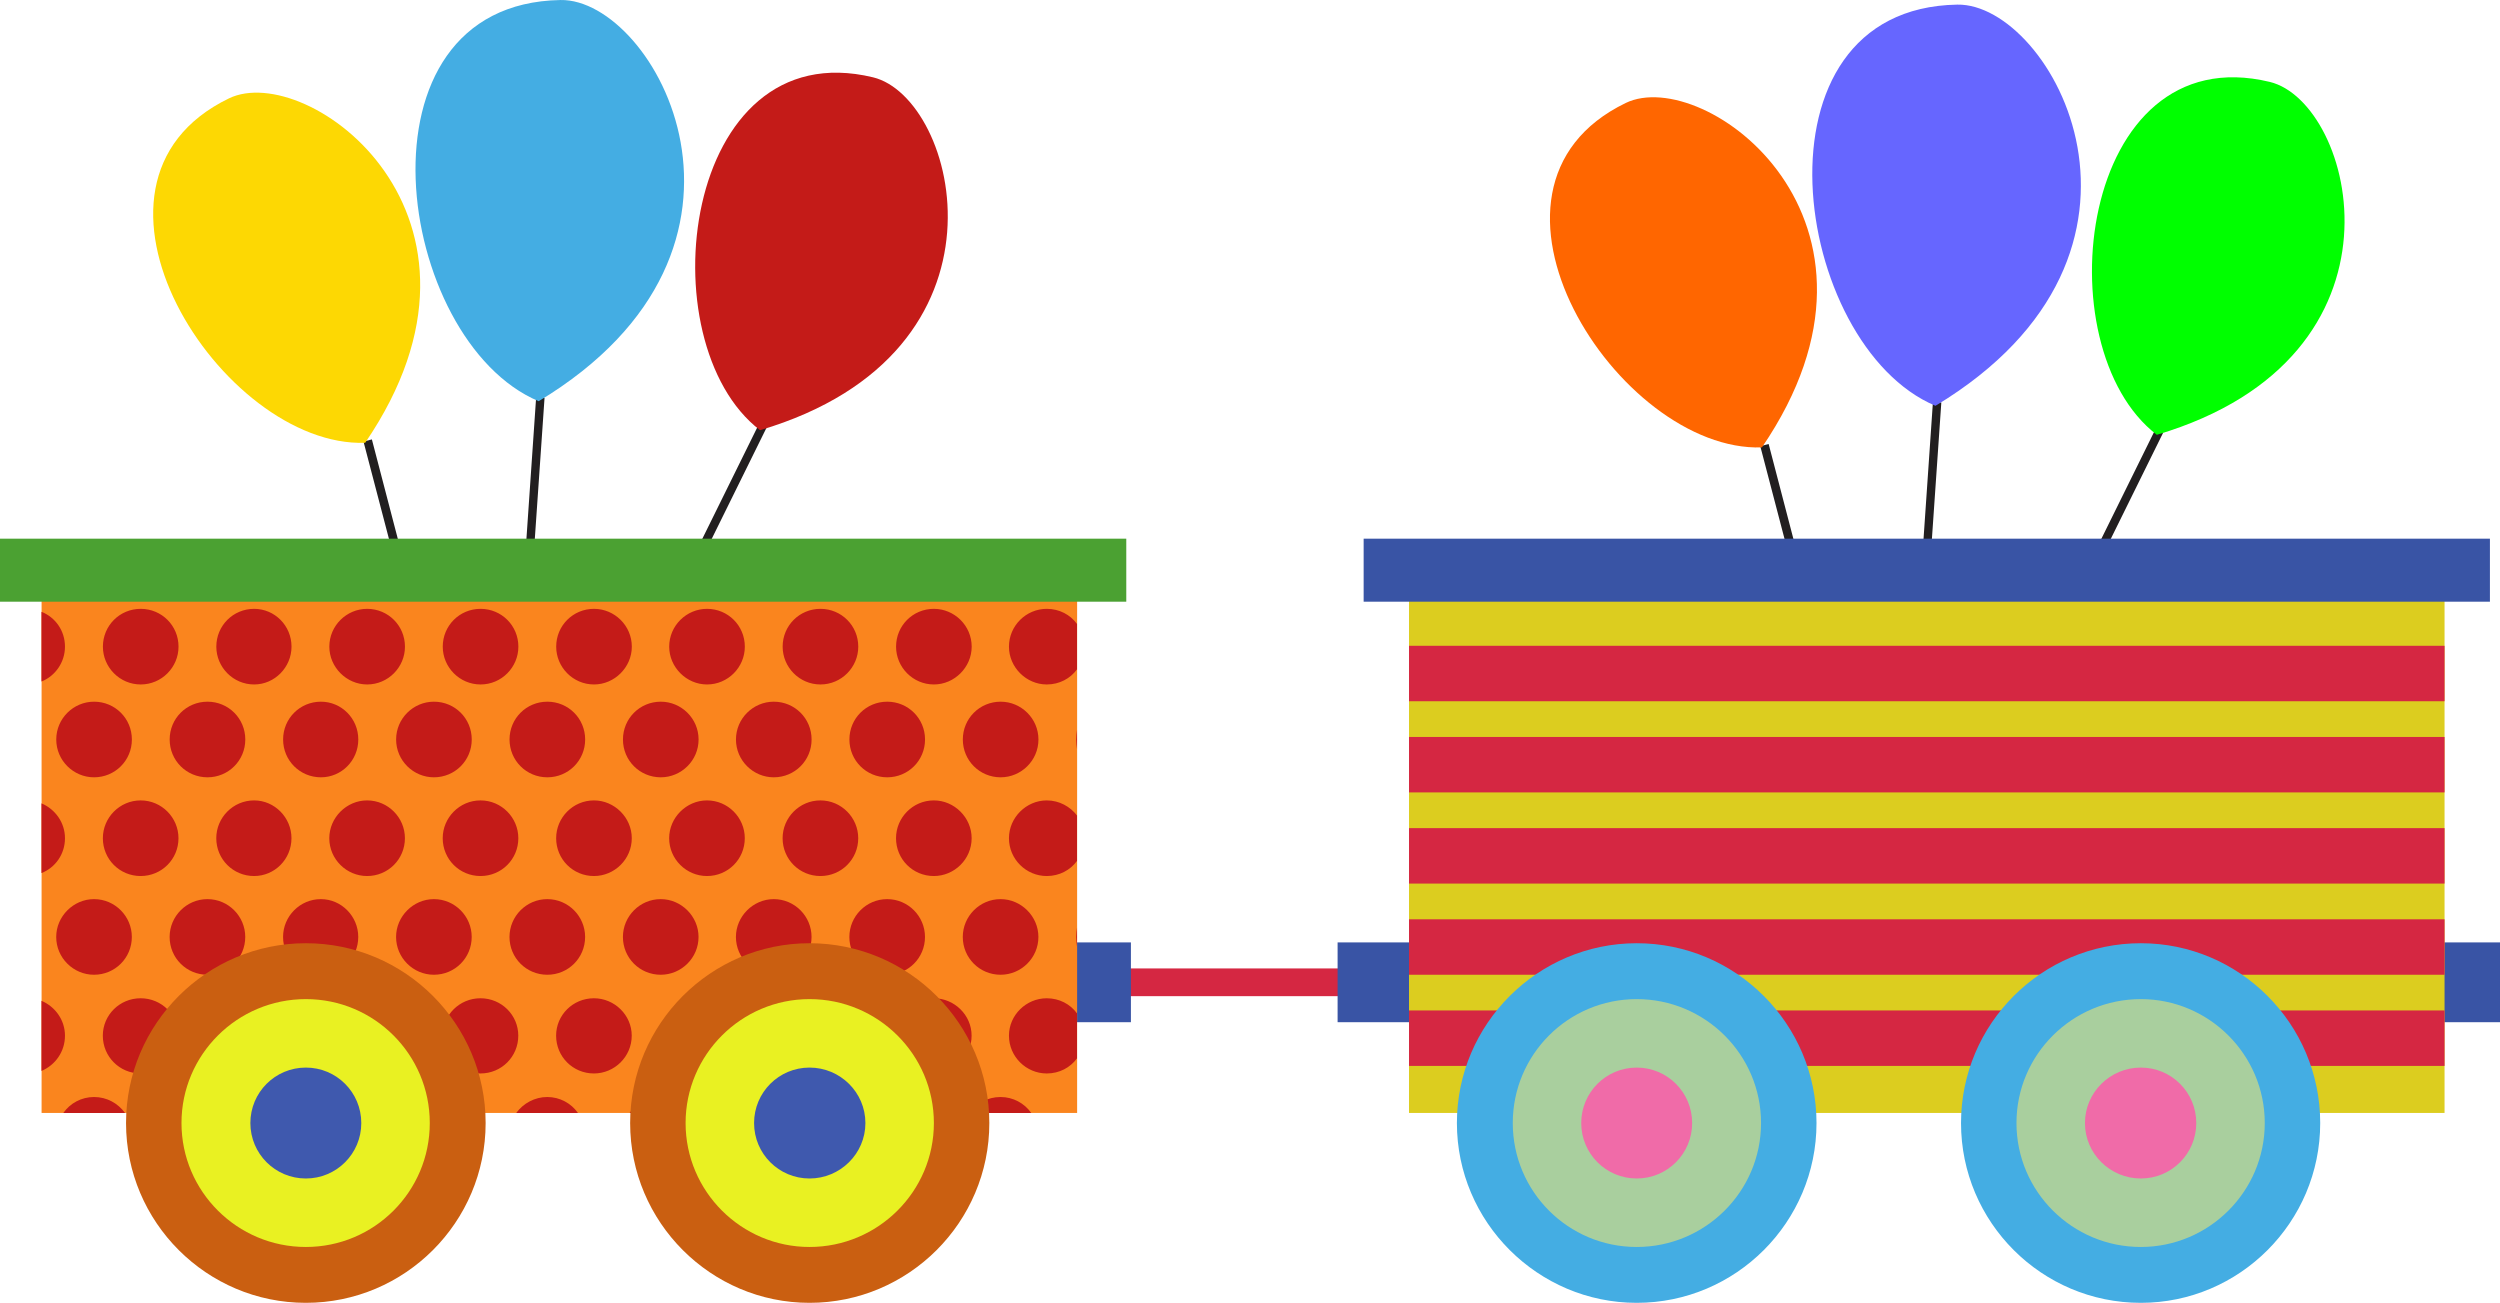 <?xml version="1.0" encoding="UTF-8"?> <!-- Creator: CorelDRAW 2018 (64-Bit) --> <svg xmlns="http://www.w3.org/2000/svg" xmlns:xlink="http://www.w3.org/1999/xlink" xml:space="preserve" width="100%" height="100%" style="shape-rendering:geometricPrecision; text-rendering:geometricPrecision; image-rendering:optimizeQuality; fill-rule:evenodd; clip-rule:evenodd" viewBox="0 0 141388 73682"> <defs> <style type="text/css"> <![CDATA[ .fil3 {fill:lime} .fil8 {fill:#3954A5} .fil16 {fill:#3F59AE} .fil4 {fill:#44ADE3} .fil13 {fill:#4BA132} .fil1 {fill:#6666FF} .fil10 {fill:#A9CF9E} .fil6 {fill:#C41B18} .fil14 {fill:#CA5F11} .fil7 {fill:#D52742} .fil9 {fill:#DCCD1F} .fil15 {fill:#E9F122} .fil11 {fill:#F06BA8} .fil12 {fill:#FA851E} .fil5 {fill:#FDD803} .fil2 {fill:#FF6600} .fil0 {fill:#221F20;fill-rule:nonzero} ]]> </style> </defs> <g id="Слой_x0020_1">  <g id="_2248613858848"> <g> <polygon class="fil0" points="121909,24258 107701,53053 109792,22761 109317,22737 107155,54217 107060,55429 107606,54336 122337,24472 "></polygon> <polygon class="fil0" points="107606,54170 100027,25113 99552,25231 107155,54289 "></polygon> <path class="fil1" d="M109460 22951c14421,-8696 6581,-22785 1235,-22690 -12069,214 -9361,19269 -1235,22690l0 0z"></path> <path class="fil2" d="M99647 25303c8743,-12830 -3255,-21621 -7698,-19482 -10026,4847 -404,19767 7698,19482l0 0z"></path> <path class="fil3" d="M121980 24590c14897,-4419 11191,-18793 6391,-19957 -10811,-2613 -12854,15016 -6391,19957l0 0z"></path> </g> <g> <polygon class="fil0" points="42914,23997 28706,52793 30797,22500 30321,22477 28160,53957 28064,55168 28611,54076 43341,24211 "></polygon> <polygon class="fil0" points="28611,53910 21032,24852 20557,24971 28160,54028 "></polygon> <path class="fil4" d="M30464 22691c14421,-8696 6581,-22785 1235,-22690 -12069,214 -9361,19269 -1235,22690l0 0z"></path> <path class="fil5" d="M20652 25043c8743,-12830 -3255,-21621 -7698,-19482 -10026,4847 -404,19767 7698,19482l0 0z"></path> <path class="fil6" d="M42985 24330c14897,-4419 11191,-18793 6391,-19957 -10811,-2613 -12854,15016 -6391,19957l0 0z"></path> </g> <polygon class="fil7" points="76551,56338 61987,56338 61987,54770 76551,54770 "></polygon> <polygon class="fil8" points="80305,57811 75648,57811 75648,53298 80305,53298 "></polygon> <polygon class="fil8" points="141388,57811 136732,57811 136732,53298 141388,53298 "></polygon> <polygon class="fil9" points="138252,62943 79687,62943 79687,32770 138252,32770 "></polygon> <path class="fil7" d="M79687 57146l0 3137 58565 0 0 -3137 -58565 0zm0 -5155l0 3136 58565 0 0 -3136 -58565 0zm0 -5156l0 3136 58565 0 0 -3136 -58565 0zm0 -5156l0 3136 58565 0 0 -3136 -58565 0zm0 -5156l0 3136 58565 0 0 -3136 -58565 0z"></path> <polygon class="fil8" points="140818,34029 77121,34029 77121,30465 140818,30465 "></polygon> <path class="fil4" d="M121075 73682c-5608,0 -10169,-4562 -10169,-10169 0,-5607 4562,-10169 10169,-10169 5583,0 10145,4562 10145,10169 0,5607 -4562,10169 -10145,10169l0 0z"></path> <path class="fil10" d="M121075 70523c-3873,0 -7033,-3137 -7033,-7009 0,-3873 3160,-7009 7033,-7009 3848,0 7009,3137 7009,7009 0,3872 -3160,7009 -7009,7009l0 0z"></path> <path class="fil11" d="M121075 66650c-1735,0 -3160,-1402 -3160,-3136 0,-1735 1426,-3137 3160,-3137 1734,0 3136,1402 3136,3137 0,1734 -1402,3136 -3136,3136l0 0z"></path> <path class="fil4" d="M92564 73682c-5584,0 -10169,-4562 -10169,-10169 0,-5607 4585,-10169 10169,-10169 5607,0 10169,4562 10169,10169 0,5607 -4562,10169 -10169,10169l0 0z"></path> <path class="fil10" d="M92564 70523c-3873,0 -7009,-3137 -7009,-7009 0,-3873 3137,-7009 7009,-7009 3872,0 7032,3137 7032,7009 0,3872 -3160,7009 -7032,7009l0 0z"></path> <path class="fil11" d="M92564 66650c-1735,0 -3137,-1402 -3137,-3136 0,-1735 1402,-3137 3137,-3137 1734,0 3136,1402 3136,3137 0,1734 -1402,3136 -3136,3136l0 0z"></path> <polygon class="fil8" points="63959,57811 59302,57811 59302,53298 63959,53298 "></polygon> <polygon class="fil12" points="60917,62943 2352,62943 2352,32770 60917,32770 "></polygon> <path class="fil6" d="M52816 34433c-1188,0 -2139,950 -2139,2139 0,1164 951,2138 2139,2138 1164,0 2138,-974 2138,-2138 0,-1188 -974,-2139 -2138,-2139l0 0zm-6415 0c-1188,0 -2138,950 -2138,2139 0,1164 950,2138 2138,2138 1188,0 2139,-974 2139,-2138 0,-1188 -951,-2139 -2139,-2139l0 0zm-6415 0c-1164,0 -2139,950 -2139,2139 0,1164 974,2138 2139,2138 1188,0 2138,-974 2138,-2138 0,-1188 -950,-2139 -2138,-2139l0 0zm-6392 0c-1188,0 -2138,950 -2138,2139 0,1164 950,2138 2138,2138 1164,0 2139,-974 2139,-2138 0,-1188 -974,-2139 -2139,-2139l0 0zm-6415 0c-1188,0 -2139,950 -2139,2139 0,1164 951,2138 2139,2138 1188,0 2138,-974 2138,-2138 0,-1188 -950,-2139 -2138,-2139l0 0zm-6415 0c-1164,0 -2138,950 -2138,2139 0,1164 974,2138 2138,2138 1188,0 2139,-974 2139,-2138 0,-1188 -951,-2139 -2139,-2139l0 0zm-6391 0c-1188,0 -2139,950 -2139,2139 0,1164 951,2138 2139,2138 1164,0 2114,-974 2114,-2138 0,-1188 -950,-2139 -2114,-2139l0 0zm-6415 0c-1188,0 -2138,950 -2138,2139 0,1164 950,2138 2138,2138 1188,0 2139,-974 2139,-2138 0,-1188 -950,-2139 -2139,-2139l0 0zm48634 5251c-1188,0 -2139,950 -2139,2138 0,1188 951,2139 2139,2139 1164,0 2138,-951 2138,-2139 0,-1188 -974,-2138 -2138,-2138l0 0zm-6415 0c-1188,0 -2138,950 -2138,2138 0,1188 950,2139 2138,2139 1189,0 2139,-951 2139,-2139 0,-1188 -950,-2138 -2139,-2138l0 0zm-6415 0c-1164,0 -2139,950 -2139,2138 0,1188 974,2139 2139,2139 1188,0 2138,-951 2138,-2139 0,-1188 -950,-2138 -2138,-2138l0 0zm-6391 0c-1188,0 -2139,950 -2139,2138 0,1188 950,2139 2139,2139 1164,0 2138,-951 2138,-2139 0,-1188 -974,-2138 -2138,-2138l0 0zm-6415 0c-1188,0 -2139,950 -2139,2138 0,1188 951,2139 2139,2139 1188,0 2138,-951 2138,-2139 0,-1188 -950,-2138 -2138,-2138l0 0zm-6415 0c-1164,0 -2138,950 -2138,2138 0,1188 974,2139 2138,2139 1188,0 2139,-951 2139,-2139 0,-1188 -950,-2138 -2139,-2138l0 0zm-6391 0c-1188,0 -2138,950 -2138,2138 0,1188 950,2139 2138,2139 1164,0 2114,-951 2114,-2139 0,-1188 -950,-2138 -2114,-2138l0 0zm-6415 0c-1188,0 -2139,950 -2139,2138 0,1188 950,2139 2139,2139 1188,0 2138,-951 2138,-2139 0,-1188 -950,-2138 -2138,-2138l0 0zm-6415 0c-1164,0 -2138,950 -2138,2138 0,1188 974,2139 2138,2139 1188,0 2139,-951 2139,-2139 0,-1188 -951,-2138 -2139,-2138l0 0zm47494 5583c-1188,0 -2139,974 -2139,2138 0,1188 951,2139 2139,2139 1164,0 2138,-951 2138,-2139 0,-1164 -974,-2138 -2138,-2138l0 0zm-6415 0c-1188,0 -2138,974 -2138,2138 0,1188 950,2139 2138,2139 1188,0 2139,-951 2139,-2139 0,-1164 -951,-2138 -2139,-2138l0 0zm-6415 0c-1164,0 -2139,974 -2139,2138 0,1188 974,2139 2139,2139 1188,0 2138,-951 2138,-2139 0,-1164 -950,-2138 -2138,-2138l0 0zm-6392 0c-1188,0 -2138,974 -2138,2138 0,1188 950,2139 2138,2139 1164,0 2139,-951 2139,-2139 0,-1164 -974,-2138 -2139,-2138l0 0zm-6415 0c-1188,0 -2139,974 -2139,2138 0,1188 951,2139 2139,2139 1188,0 2138,-951 2138,-2139 0,-1164 -950,-2138 -2138,-2138l0 0zm-6415 0c-1164,0 -2138,974 -2138,2138 0,1188 974,2139 2138,2139 1188,0 2139,-951 2139,-2139 0,-1164 -951,-2138 -2139,-2138l0 0zm-6391 0c-1188,0 -2139,974 -2139,2138 0,1188 951,2139 2139,2139 1164,0 2114,-951 2114,-2139 0,-1164 -950,-2138 -2114,-2138l0 0zm-6415 0c-1188,0 -2138,974 -2138,2138 0,1188 950,2139 2138,2139 1188,0 2139,-951 2139,-2139 0,-1164 -950,-2138 -2139,-2138l0 0zm48634 5583c-1188,0 -2139,974 -2139,2138 0,1188 951,2139 2139,2139 1164,0 2138,-951 2138,-2139 0,-1164 -974,-2138 -2138,-2138l0 0zm-6415 0c-1188,0 -2138,974 -2138,2138 0,1188 950,2139 2138,2139 1189,0 2139,-951 2139,-2139 0,-1164 -950,-2138 -2139,-2138l0 0zm-6415 0c-1164,0 -2139,974 -2139,2138 0,1188 974,2139 2139,2139 1188,0 2138,-951 2138,-2139 0,-1164 -950,-2138 -2138,-2138l0 0zm-6391 0c-1188,0 -2139,974 -2139,2138 0,1188 950,2139 2139,2139 1164,0 2138,-951 2138,-2139 0,-1164 -974,-2138 -2138,-2138l0 0zm-6415 0c-1188,0 -2139,974 -2139,2138 0,1188 951,2139 2139,2139 1188,0 2138,-951 2138,-2139 0,-1164 -950,-2138 -2138,-2138l0 0zm-6415 0c-1164,0 -2138,974 -2138,2138 0,1188 974,2139 2138,2139 1188,0 2139,-951 2139,-2139 0,-1164 -950,-2138 -2139,-2138l0 0zm-6391 0c-1188,0 -2138,974 -2138,2138 0,1188 950,2139 2138,2139 1164,0 2114,-951 2114,-2139 0,-1164 -950,-2138 -2114,-2138l0 0zm-6415 0c-1188,0 -2139,974 -2139,2138 0,1188 950,2139 2139,2139 1188,0 2138,-951 2138,-2139 0,-1164 -950,-2138 -2138,-2138l0 0zm-6415 0c-1164,0 -2138,974 -2138,2138 0,1188 974,2139 2138,2139 1188,0 2139,-951 2139,-2139 0,-1164 -951,-2138 -2139,-2138l0 0zm47494 5607c-1188,0 -2139,950 -2139,2114 0,1189 951,2139 2139,2139 1164,0 2138,-950 2138,-2139 0,-1164 -974,-2114 -2138,-2114l0 0zm-6415 0c-1188,0 -2138,950 -2138,2114 0,1189 950,2139 2138,2139 1188,0 2139,-950 2139,-2139 0,-1164 -951,-2114 -2139,-2114l0 0zm-6415 0c-1164,0 -2139,950 -2139,2114 0,1189 974,2139 2139,2139 1188,0 2138,-950 2138,-2139 0,-1164 -950,-2114 -2138,-2114l0 0zm-6392 0c-1188,0 -2138,950 -2138,2114 0,1189 950,2139 2138,2139 1164,0 2139,-950 2139,-2139 0,-1164 -974,-2114 -2139,-2114l0 0zm-6415 0c-1188,0 -2139,950 -2139,2114 0,1189 951,2139 2139,2139 1188,0 2138,-950 2138,-2139 0,-1164 -950,-2114 -2138,-2114l0 0zm-6415 0c-1164,0 -2138,950 -2138,2114 0,1189 974,2139 2138,2139 1188,0 2139,-950 2139,-2139 0,-1164 -951,-2114 -2139,-2114l0 0zm-6391 0c-1188,0 -2139,950 -2139,2114 0,1189 951,2139 2139,2139 1164,0 2114,-950 2114,-2139 0,-1164 -950,-2114 -2114,-2114l0 0zm-6415 0c-1188,0 -2138,950 -2138,2114 0,1189 950,2139 2138,2139 1188,0 2139,-950 2139,-2139 0,-1164 -950,-2114 -2139,-2114l0 0zm52958 -18603l0 -2565c-380,-523 -998,-856 -1711,-856 -1164,0 -2138,950 -2138,2139 0,1164 974,2138 2138,2138 713,0 1330,-333 1711,-856l0 0zm0 4514l0 -1093c-24,190 -47,357 -47,546 0,191 24,380 47,546l0 0zm0 6320l0 -2566c-380,-499 -998,-855 -1711,-855 -1164,0 -2138,974 -2138,2138 0,1188 974,2139 2138,2139 713,0 1330,-333 1711,-856l0 0zm0 4847l0 -1069c-24,167 -47,333 -47,523 0,190 24,380 47,546l0 0zm0 6320l0 -2542c-380,-523 -998,-856 -1711,-856 -1164,0 -2138,950 -2138,2114 0,1189 974,2139 2138,2139 713,0 1330,-333 1711,-856l0 0zm-6082 3089l3493 0c-380,-546 -1022,-903 -1734,-903 -737,0 -1355,357 -1758,903l0 0zm-6391 0l3493 0c-404,-546 -1046,-903 -1759,-903 -713,0 -1354,357 -1734,903l0 0zm-6415 0l3492 0c-380,-546 -1021,-903 -1758,-903 -713,0 -1355,357 -1735,903l0 0zm-6415 0l3493 0c-380,-546 -1022,-903 -1734,-903 -737,0 -1378,357 -1758,903l0 0zm-6415 0l3493 0c-380,-546 -1022,-903 -1734,-903 -713,0 -1354,357 -1758,903l0 0zm-6391 0l3492 0c-404,-546 -1022,-903 -1758,-903 -713,0 -1354,357 -1734,903l0 0zm-6415 0l3492 0c-380,-546 -1021,-903 -1734,-903 -737,0 -1378,357 -1758,903l0 0zm-6415 0l3493 0c-380,-546 -1022,-903 -1734,-903 -713,0 -1355,357 -1758,903l0 0zm-6391 0l3492 0c-404,-546 -1022,-903 -1758,-903 -713,0 -1354,357 -1734,903l0 0zm-1236 -6344l0 3968c784,-333 1330,-1093 1330,-1996 0,-879 -546,-1639 -1330,-1972l0 0zm0 -11167l0 3944c784,-309 1330,-1069 1330,-1972 0,-879 -546,-1640 -1330,-1972l0 0zm0 -10834l0 3944c784,-309 1330,-1093 1330,-1972 0,-903 -546,-1663 -1330,-1972l0 0zm4158 -1829l-2352 0c333,214 737,357 1164,357 452,0 855,-143 1188,-357l0 0zm6391 0l-2353 0c357,214 760,357 1188,357 428,0 831,-143 1164,-357l0 0zm6415 0l-2352 0c333,214 737,357 1188,357 428,0 832,-143 1164,-357l0 0zm6415 0l-2353 0c333,214 737,357 1164,357 452,0 855,-143 1188,-357l0 0zm6415 0l-2376 0c357,214 760,357 1188,357 428,0 831,-143 1188,-357l0 0zm6391 0l-2352 0c333,214 737,357 1188,357 428,0 831,-143 1164,-357l0 0zm6415 0l-2352 0c332,214 737,357 1164,357 451,0 855,-143 1188,-357l0 0zm6415 0l-2376 0c357,214 760,357 1188,357 428,0 832,-143 1189,-357l0 0zm6391 0l-2352 0c332,214 736,357 1188,357 428,0 831,-143 1164,-357l0 0z"></path> <polygon class="fil13" points="63697,34029 0,34029 0,30465 63697,30465 "></polygon> <path class="fil14" d="M45783 73682c-5583,0 -10145,-4562 -10145,-10169 0,-5607 4562,-10169 10145,-10169 5608,0 10169,4562 10169,10169 0,5607 -4562,10169 -10169,10169l0 0z"></path> <path class="fil15" d="M45783 70523c-3849,0 -7009,-3137 -7009,-7009 0,-3873 3160,-7009 7009,-7009 3873,0 7033,3137 7033,7009 0,3872 -3160,7009 -7033,7009l0 0z"></path> <path class="fil16" d="M45783 66650c-1734,0 -3136,-1402 -3136,-3136 0,-1735 1402,-3137 3136,-3137 1735,0 3160,1402 3160,3137 0,1734 -1426,3136 -3160,3136l0 0z"></path> <path class="fil14" d="M17297 73682c-5608,0 -10169,-4562 -10169,-10169 0,-5607 4562,-10169 10169,-10169 5607,0 10168,4562 10168,10169 0,5607 -4561,10169 -10168,10169l0 0z"></path> <path class="fil15" d="M17297 70523c-3873,0 -7033,-3137 -7033,-7009 0,-3873 3160,-7009 7033,-7009 3872,0 7009,3137 7009,7009 0,3872 -3137,7009 -7009,7009l0 0z"></path> <path class="fil16" d="M17297 66650c-1735,0 -3137,-1402 -3137,-3136 0,-1735 1402,-3137 3137,-3137 1734,0 3136,1402 3136,3137 0,1734 -1402,3136 -3136,3136l0 0z"></path> </g> </g> </svg> 